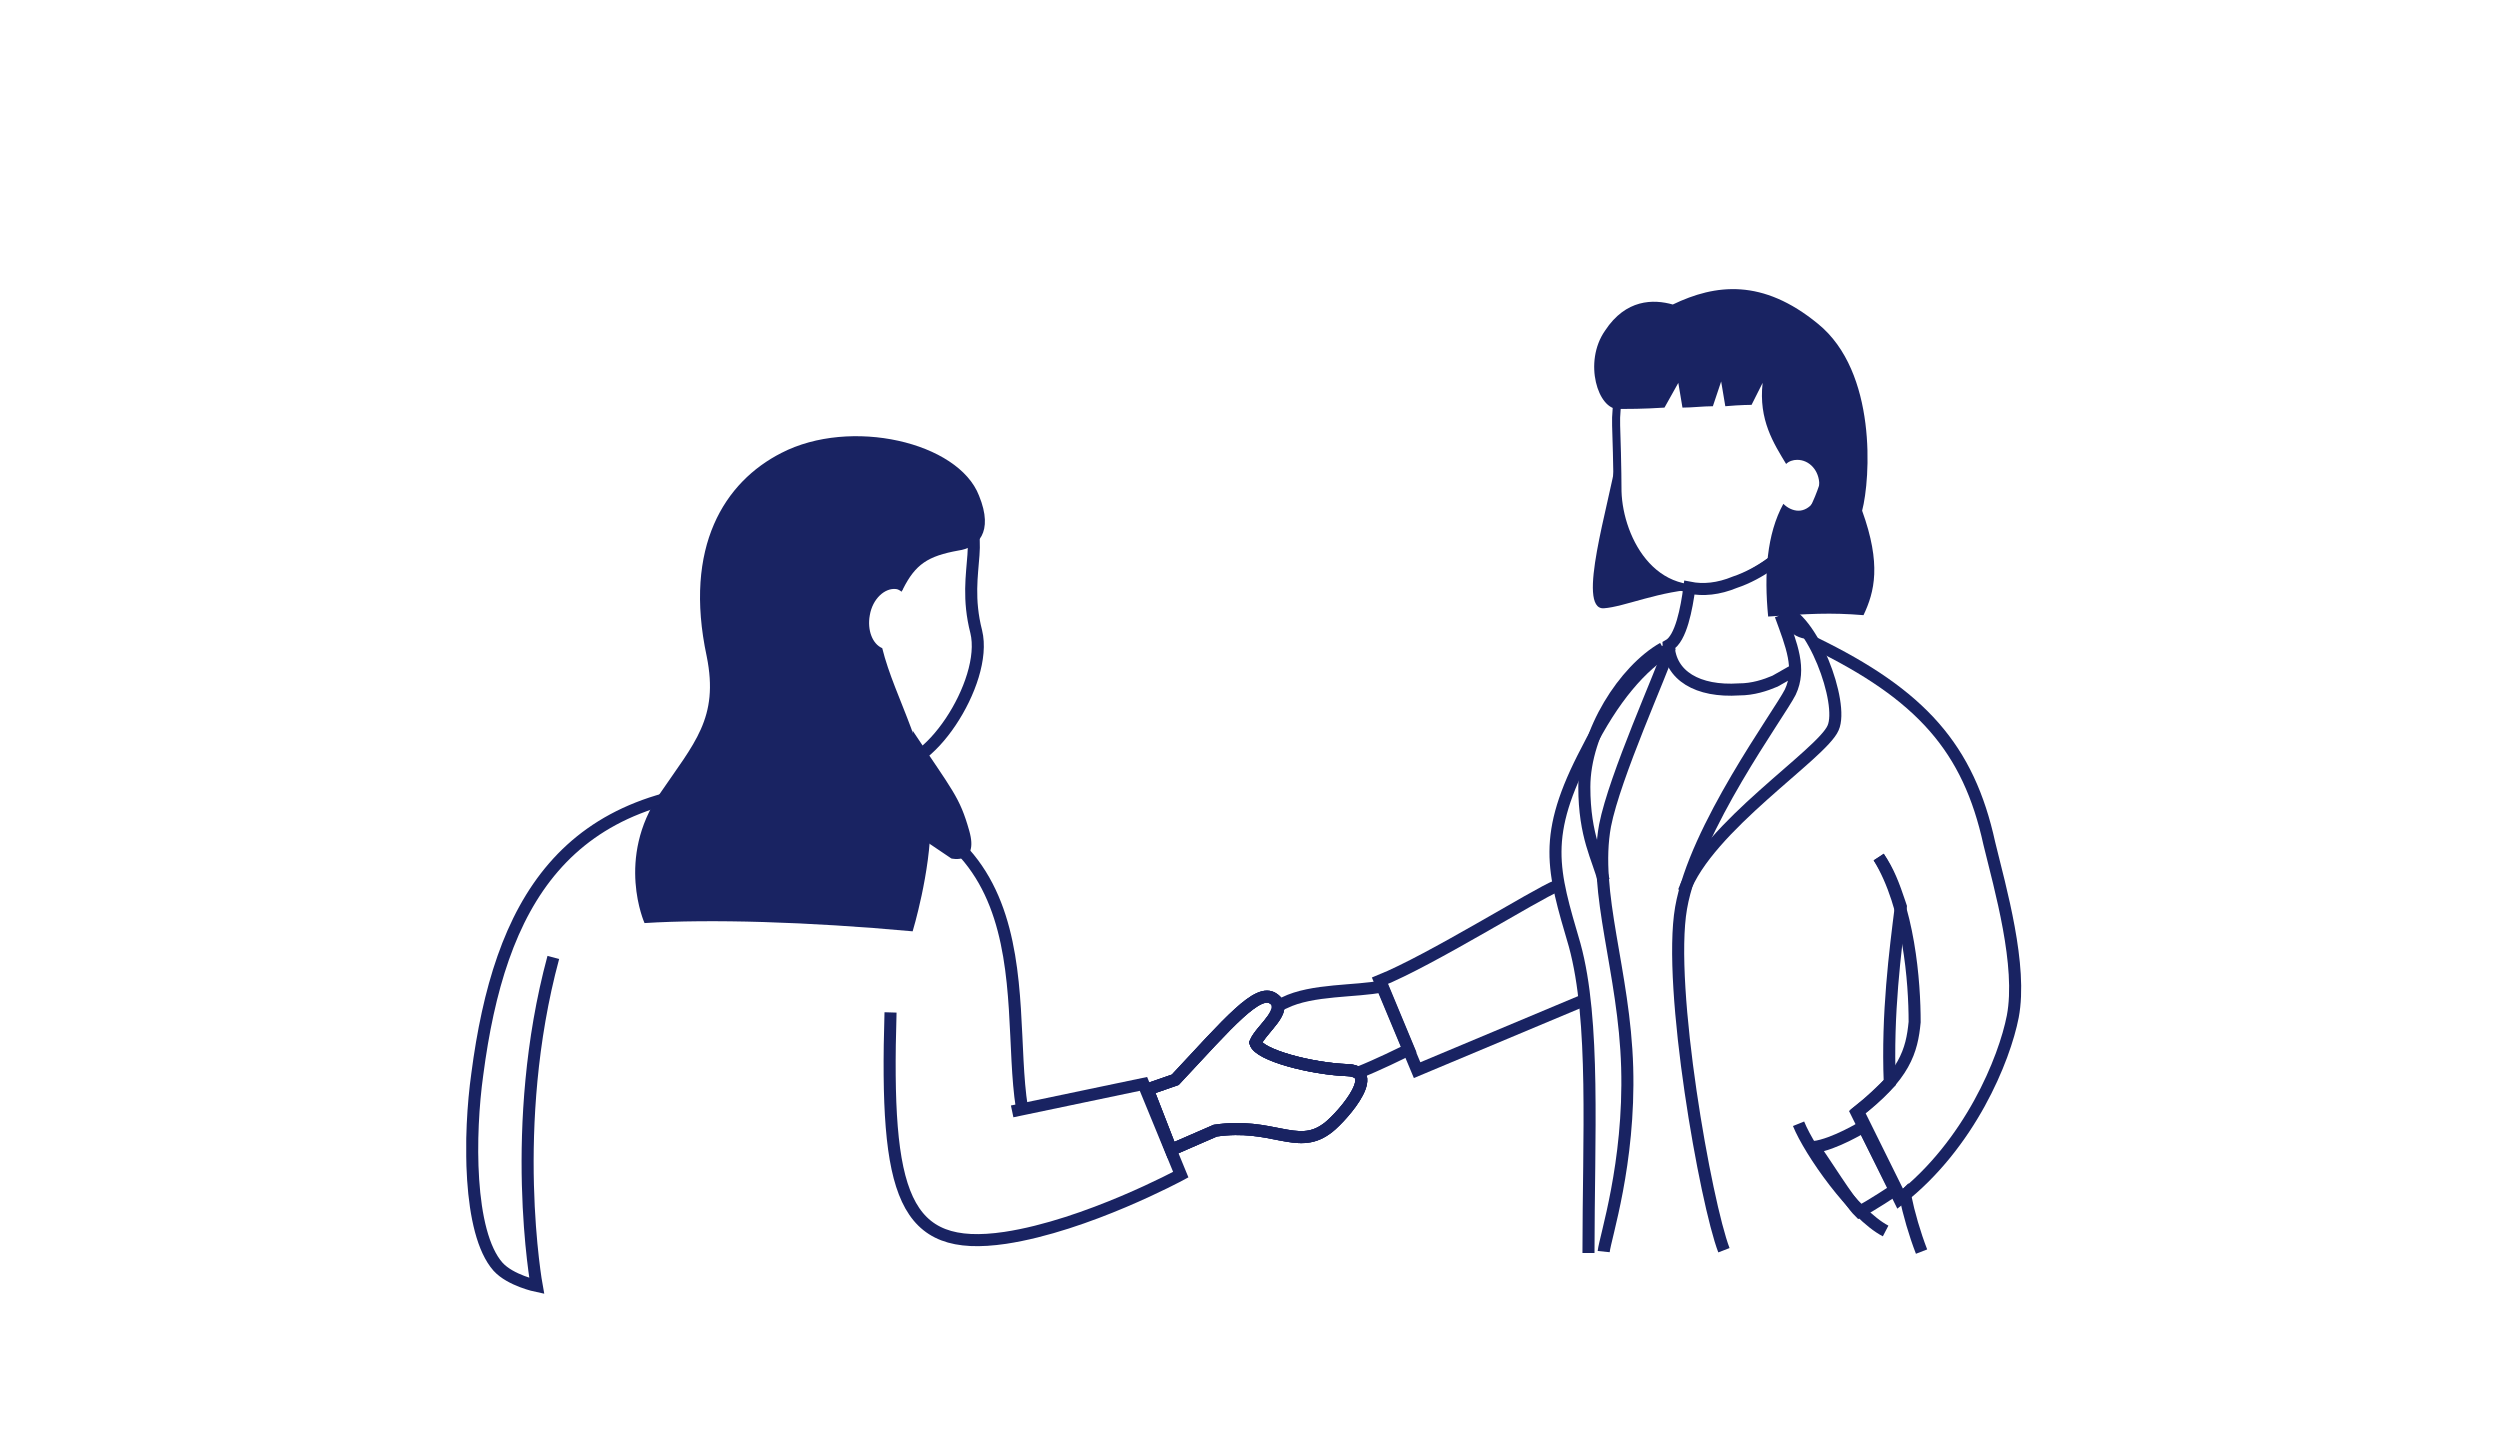 <?xml version="1.0" encoding="UTF-8"?> <svg xmlns="http://www.w3.org/2000/svg" width="311" height="180" viewBox="0 0 311 180" fill="none"><g clip-path="url(#clip0_396_13299)"><path d="M193.653 110.213C191.074 111.239 178.007 119.447 171.646 122.012L176.288 133.127L197.091 124.406" stroke="#192362" stroke-width="1.5" stroke-miterlimit="10"></path><path d="M127.116 137.744C124.881 123.551 131.242 97.902 95.137 97.902C70.035 97.902 62.126 112.607 59.375 133.64C58.344 140.993 58.172 153.305 61.954 157.58C63.502 159.29 66.768 159.974 66.768 159.974C66.768 159.974 63.158 140.138 68.832 119.105" stroke="#192362" stroke-width="1.5" stroke-miterlimit="10"></path><path d="M110.782 125.945C110.095 148.688 112.33 155.87 125.053 153.989C135.197 152.45 146.888 146.123 146.888 146.123L142.246 134.837L125.912 138.257" stroke="#192362" stroke-width="1.5" stroke-miterlimit="10"></path><path fill-rule="evenodd" clip-rule="evenodd" d="M118.691 62.847C113.533 59.085 103.046 56.862 97.2 66.609C91.354 76.356 92.73 84.906 96.512 90.036L93.418 98.073C94.105 98.073 94.621 98.073 95.309 98.073C100.123 98.073 102.014 97.901 105.453 99.099L105.797 93.285C107 93.627 109.923 94.823 110.439 94.995C115.081 96.704 122.99 84.906 121.442 78.579C119.379 70.542 123.505 66.438 118.691 62.847Z" stroke="#192362" stroke-width="1.5" stroke-miterlimit="10"></path><path fill-rule="evenodd" clip-rule="evenodd" d="M167.691 133.127C163.049 132.956 156.688 131.246 156.172 129.707C156.86 127.997 160.47 125.603 158.407 124.235C156.516 122.867 152.905 127.142 146.2 134.324L142.761 135.521L145.684 143.045L151.186 140.651C158.235 139.625 161.33 143.045 164.94 140.48C166.316 139.625 172.161 133.298 167.691 133.127Z" stroke="#192362" stroke-width="1.5" stroke-miterlimit="10"></path><path d="M113.533 90.891C118.519 98.415 119.379 99.099 120.582 103.374C121.786 107.648 118.347 106.794 118.347 106.794L113.533 103.545V90.891Z" fill="#192362"></path><path fill-rule="evenodd" clip-rule="evenodd" d="M121.786 61.65C119.207 54.981 105.796 51.903 97.2 56.349C90.151 59.94 84.993 67.977 87.916 81.656C89.463 89.352 86.368 92.429 82.07 98.756C76.568 106.793 80.179 114.83 80.179 114.83C88.26 114.317 100.467 114.659 113.533 115.856C113.533 115.856 115.768 108.503 115.768 102.176C115.768 93.626 111.298 86.957 109.751 80.63C108.547 80.118 107.86 78.407 108.204 76.527C108.547 74.475 110.095 73.107 111.47 73.278C111.642 73.278 111.986 73.449 112.158 73.62C112.158 73.449 112.33 73.449 112.33 73.278C113.877 70.2 115.425 69.174 119.207 68.49C121.614 68.148 123.677 66.267 121.786 61.65Z" fill="#192362"></path><path d="M225.632 79.947C239.042 86.445 244.888 93.113 247.467 104.912C248.842 110.555 251.593 120.131 250.389 126.458C249.358 131.759 245.06 142.361 236.291 149.201L230.961 138.428C236.979 133.811 237.839 130.733 238.182 127.142C238.182 122.183 237.495 112.778 233.712 106.622" stroke="#192362" stroke-width="1.5" stroke-miterlimit="10"></path><path d="M221.505 76.527C222.881 80.289 224.084 83.196 222.709 86.103C221.333 88.838 210.846 103.031 209.126 112.949C207.407 122.867 212.221 149.714 214.456 155.528" stroke="#192362" stroke-width="1.5" stroke-miterlimit="10"></path><path d="M207.751 80.46C206.719 83.709 200.874 96.534 199.67 102.69C198.123 111.068 202.077 120.815 202.421 132.785C202.765 144.755 199.67 153.989 199.498 155.699" stroke="#192362" stroke-width="1.5" stroke-miterlimit="10"></path><path d="M221.505 75.843C225.46 76.698 229.414 87.471 228.039 90.549C226.663 93.798 212.393 102.861 209.47 110.897" stroke="#192362" stroke-width="1.5" stroke-miterlimit="10"></path><path d="M206.891 80.631C202.077 83.367 197.091 91.061 197.091 97.901C197.091 104.057 198.811 106.793 199.498 109.529" stroke="#192362" stroke-width="1.5" stroke-miterlimit="10"></path><path fill-rule="evenodd" clip-rule="evenodd" d="M201.217 61.137C201.389 67.122 205.86 76.014 215.488 72.423C225.631 68.661 228.21 58.572 227.867 52.758C227.523 46.944 223.912 37.71 213.596 38.052C203.281 38.394 200.874 47.97 201.046 52.929C201.217 57.888 201.217 61.137 201.217 61.137Z" stroke="#192362" stroke-miterlimit="10"></path><path fill-rule="evenodd" clip-rule="evenodd" d="M167.691 133.127C163.049 132.956 156.688 131.246 156.172 129.707C156.86 127.997 160.47 125.603 158.407 124.235C156.516 122.867 152.905 127.142 146.2 134.324L142.761 135.521L145.684 143.045L151.186 140.651C158.235 139.625 161.33 143.045 164.94 140.48C166.316 139.625 172.161 133.298 167.691 133.127Z" stroke="#192362" stroke-width="1.5" stroke-miterlimit="10"></path><path fill-rule="evenodd" clip-rule="evenodd" d="M199.67 41.13C202.249 37.197 205.688 37.197 208.095 37.881C213.425 35.316 219.27 34.632 226.147 40.275C233.54 46.26 232.681 59.598 231.649 63.531C234.056 70.2 233.196 73.62 231.821 76.527C227.695 76.185 224.944 76.356 219.958 76.698C219.442 71.397 219.786 66.438 221.849 62.676C222.365 63.189 223.053 63.531 223.74 63.531C225.116 63.531 226.319 61.992 226.319 60.282C226.319 58.572 225.116 57.204 223.568 57.204C223.053 57.204 222.537 57.375 222.193 57.717C220.646 55.152 218.754 52.245 219.27 47.628L217.895 50.364C217.895 50.364 216.519 50.364 214.628 50.535L214.112 47.457L213.081 50.535C211.877 50.535 210.502 50.706 209.298 50.706L208.782 47.628L207.063 50.706C204.484 50.877 202.249 50.877 201.389 50.877C198.811 51.048 196.919 45.063 199.67 41.13Z" fill="#192362"></path><path d="M234.572 153.134C230.617 151.082 225.116 143.216 223.74 139.796" stroke="#192362" stroke-width="1.5" stroke-miterlimit="10"></path><path fill-rule="evenodd" clip-rule="evenodd" d="M231.821 140.138C231.821 140.138 228.211 142.361 225.632 142.703C227.007 144.584 229.93 149.372 231.305 150.74C232.681 150.056 235.775 148.004 235.775 148.004L231.821 140.138Z" stroke="#192362" stroke-width="1.5" stroke-miterlimit="10"></path><path fill-rule="evenodd" clip-rule="evenodd" d="M230.961 82.855C230.446 82.512 229.93 82.17 229.414 81.999C229.93 82.341 230.446 82.512 230.961 82.855Z" stroke="#192362" stroke-miterlimit="10"></path><path d="M239.042 155.699C238.182 153.476 237.495 151.082 236.979 148.688C236.807 148.859 236.635 149.03 236.463 149.03L231.133 138.257C232.853 136.889 234.056 135.692 235.088 134.666C234.744 126.116 235.775 118.25 236.463 112.778L236.291 112.265C235.603 110.213 234.916 108.332 233.712 106.622" stroke="#192362" stroke-width="1.5" stroke-miterlimit="10"></path><path d="M207.751 80.631C204.14 82.854 200.702 86.787 197.435 93.284C191.761 104.057 193.137 108.161 195.888 117.566C198.467 126.971 197.607 141.506 197.607 155.87" stroke="#192362" stroke-width="1.5" stroke-miterlimit="10"></path><path d="M225.288 78.75C221.677 78.921 220.989 73.107 220.646 70.884C220.646 70.542 220.302 70.371 220.13 70.2C218.926 71.055 217.379 71.91 215.831 72.423C213.768 73.278 211.877 73.449 210.158 73.107C209.814 75.672 209.126 79.434 207.579 80.289C207.751 84.051 211.189 86.103 216.347 85.761C218.067 85.761 219.614 85.248 220.817 84.735L223.224 83.367" stroke="#192362" stroke-width="1.5" stroke-miterlimit="10"></path><path fill-rule="evenodd" clip-rule="evenodd" d="M156.172 129.707C156.516 131.246 163.049 132.956 167.691 133.127C168.207 133.127 168.551 133.298 168.895 133.469C171.474 132.443 174.225 131.075 175.256 130.562L171.989 122.696C168.723 123.38 163.221 123.038 159.782 124.748C159.439 124.919 159.267 124.919 158.923 125.09C159.095 126.458 156.86 128.339 156.172 129.707Z" stroke="#192362" stroke-width="1.5" stroke-miterlimit="10"></path><path fill-rule="evenodd" clip-rule="evenodd" d="M167.691 133.127C163.049 132.956 156.688 131.246 156.172 129.707C156.86 127.997 160.47 125.603 158.407 124.235C156.516 122.867 152.905 127.142 146.2 134.324L142.761 135.521L145.684 143.045L151.186 140.651C158.235 139.625 161.33 143.045 164.94 140.48C166.316 139.625 172.161 133.298 167.691 133.127Z" stroke="#192362" stroke-width="1.5" stroke-miterlimit="10"></path><path fill-rule="evenodd" clip-rule="evenodd" d="M201.218 61.137C201.218 61.137 201.218 59.598 201.046 57.204C200.186 62.676 196.06 75.843 199.498 75.672C202.077 75.501 206.547 73.449 211.533 73.278C211.705 73.278 211.705 73.278 211.877 73.278C204.828 73.62 201.389 66.267 201.218 61.137Z" fill="#192362"></path></g><defs><clipPath id="clip0_396_13299"><rect width="196" height="125" fill="white" transform="translate(58 36)"></rect></clipPath></defs></svg> 